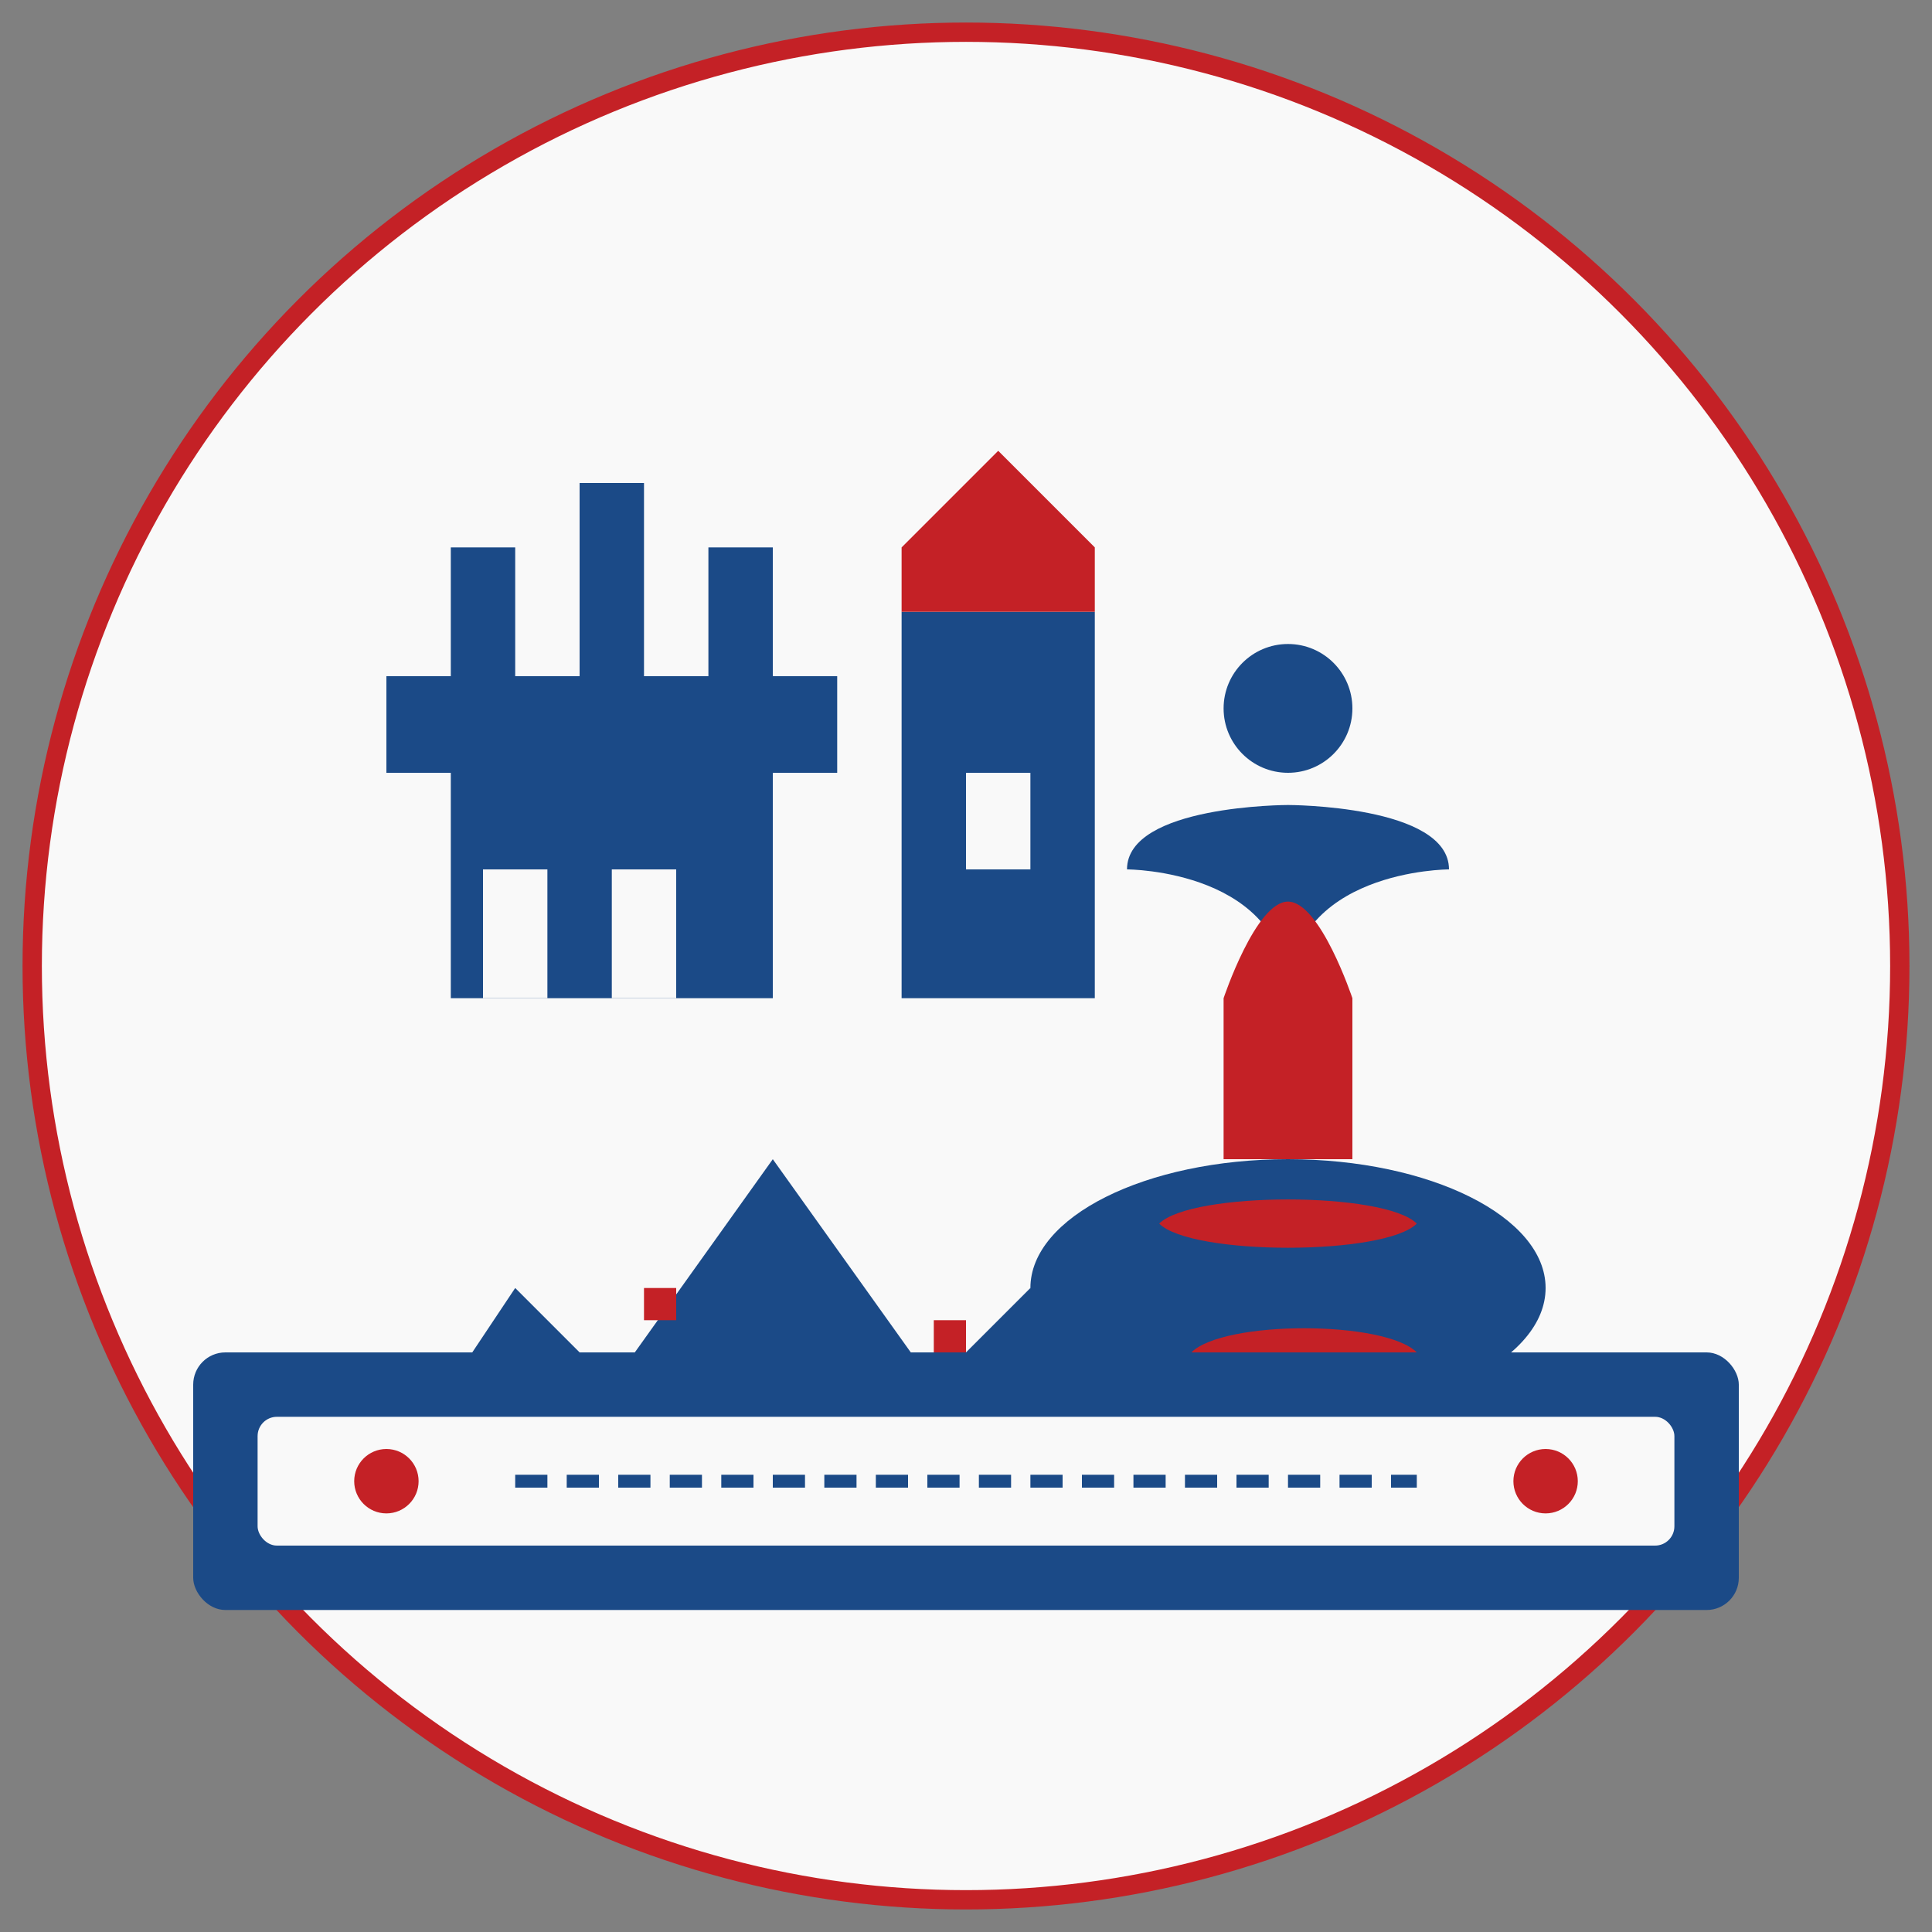 <svg xmlns="http://www.w3.org/2000/svg" width="300" height="300" viewBox="0 0 300 300">
  <rect x="0" y="0" width="300" height="300" fill="#808080" stroke="none"/>
  <style>
    .landmark {
      fill: #1b4a87;
    }
    .outline {
      fill: none;
      stroke: #c42126;
      stroke-width: 3;
      stroke-linecap: round;
      stroke-linejoin: round;
    }
    .accent {
      fill: #c42126;
    }
    .bg {
      fill: #f9f9f9;
    }
  </style>
  
  <!-- Tło -->
  <circle cx="150" cy="150" r="145" class="bg" />
  <circle cx="150" cy="150" r="145" class="outline" />
  
  <!-- Grupa atrakcji turystycznych -->
  <g transform="translate(50, 45)">
    <!-- Zamek (Wawel) -->
    <path class="landmark" d="M10,110 h60 v-35 h10 v-15 h-10 v-20 h-10 v20 h-10 v-30 h-10 v30 h-10 v-20 h-10 v20 h-10 v15 h10 v35 Z" />
    <rect x="25" y="90" width="10" height="20" class="bg" />
    <rect x="45" y="90" width="10" height="20" class="bg" />
    
    <!-- Wieża ratuszowa (Kraków) -->
    <path class="landmark" d="M90,110 h30 v-60 h-30 v60 Z" />
    <path class="accent" d="M90,50 h30 v-10 l-15,-15 l-15,15 v10 Z" />
    <rect x="100" y="75" width="10" height="15" class="bg" />
    
    <!-- Syrenka (Warszawa) -->
    <path class="landmark" d="M150,110 c0,-20 -25,-20 -25,-20 c0,-10 25,-10 25,-10 c0,0 25,0 25,10 c0,0 -25,0 -25,20 Z" />
    <circle cx="150" cy="65" r="10" class="landmark" />
    <path class="accent" d="M140,110 c0,0 5,-15 10,-15 c5,0 10,15 10,15 v25 h-20 v-25 Z" />
    
    <!-- Góry (Tatry) -->
    <path class="landmark" d="M10,185 l20,-30 l15,15 l25,-35 l25,35 l15,-15 l20,30 h-120 Z" />
    <path class="bg" d="M40,185 l15,-20 l15,20 h-30 Z" />
    <path class="bg" d="M80,185 l15,-20 l15,20 h-30 Z" />
    <rect x="50" y="155" width="5" height="5" class="accent" />
    <rect x="95" y="160" width="5" height="5" class="accent" />
    
    <!-- Jezioro (Mazury) -->
    <ellipse cx="150" cy="155" rx="40" ry="20" class="landmark" />
    <path class="accent" d="M130,145 c5,5 35,5 40,0 c-5,-5 -35,-5 -40,0 Z" />
    <path class="accent" d="M135,165 c5,-5 30,-5 35,0 c-5,5 -30,5 -35,0 Z" />
  </g>
  
  <!-- Ramka mapy -->
  <rect x="30" y="210" width="240" height="40" rx="5" class="landmark" />
  <rect x="40" y="220" width="220" height="20" rx="3" class="bg" />
  <circle cx="60" cy="230" r="5" class="accent" />
  <circle cx="240" cy="230" r="5" class="accent" />
  <line x1="80" y1="230" x2="220" y2="230" stroke="#1b4a87" stroke-width="2" stroke-dasharray="5,3" />
</svg>
